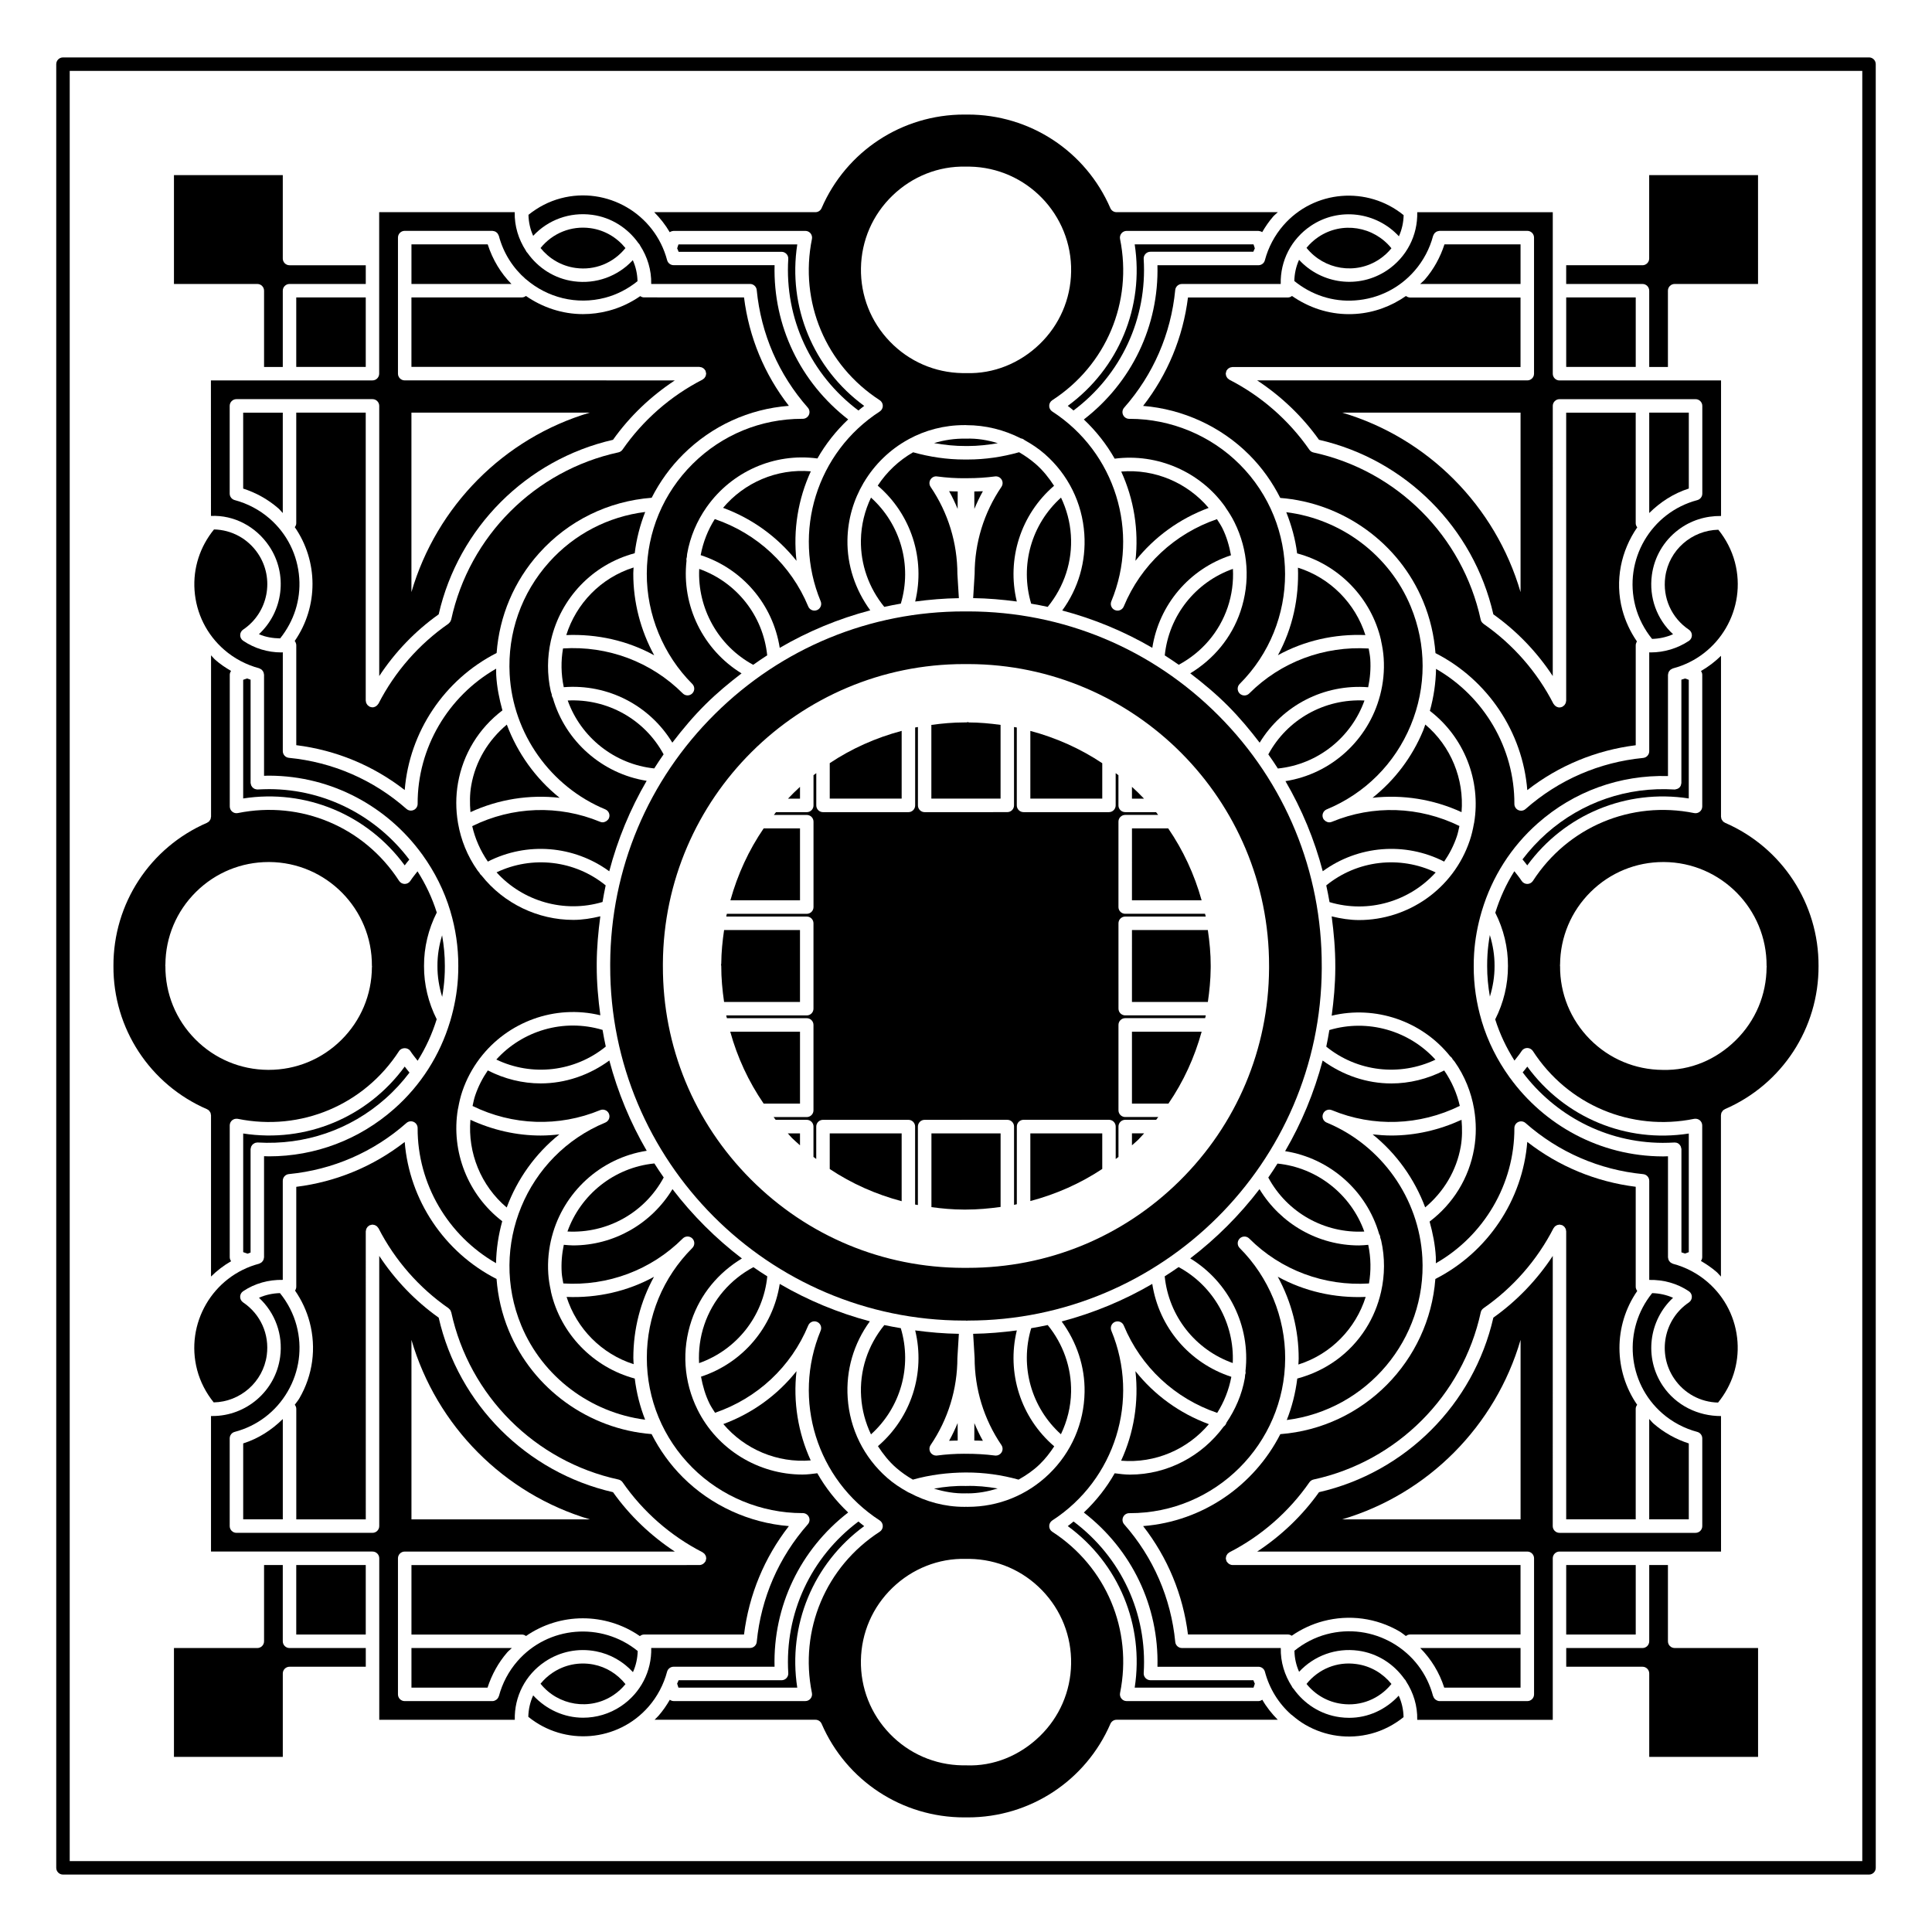 <?xml version="1.0" encoding="UTF-8"?>
<!-- Uploaded to: ICON Repo, www.iconrepo.com, Generator: ICON Repo Mixer Tools -->
<svg fill="#000000" width="800px" height="800px" version="1.1" viewBox="144 144 512 512" xmlns="http://www.w3.org/2000/svg">
 <g>
  <path d="m372.15 287.14c-0.109 6.469 2.121 12.688 6.191 17.688 1.457-0.324 2.91-0.605 4.387-0.863 3.031-10.152-0.082-21.051-7.906-28.094-1.633 3.43-2.606 7.234-2.672 11.27z"/>
  <path d="m487.97 294.44c0.301 7.977-1.379 16.016-5.309 23.195 7.023-3.859 14.992-5.668 23.184-5.34-2.676-8.414-9.312-15.16-17.875-17.855z"/>
  <path d="m469.36 304.91c1.117-3.32 1.551-6.75 1.375-10.152-9.926 3.512-16.977 12.383-18.062 22.93 1.254 0.801 2.488 1.629 3.707 2.484 6.125-3.297 10.738-8.645 12.98-15.262z"/>
  <path d="m516.6 222.44c-3.891 2.707-8.398 4.41-13.25 4.746-0.637 0.047-1.27 0.066-1.898 0.066-5.438 0-10.617-1.734-15.059-4.816-0.309 0.23-0.66 0.395-1.047 0.395h-26.52c-1.32 10.543-5.391 20.383-11.887 28.738 10.531 0.848 20.617 5.457 28.121 12.965 3.43 3.43 6.141 7.305 8.223 11.422 16.66 1.301 31.465 11.93 37.871 27.414 1.84 4.438 2.902 9.059 3.266 13.715 13.844 7.059 23.102 20.918 24.328 36.305 8.348-6.5 18.191-10.574 28.738-11.891v-26.516c0-0.039 0.02-0.074 0.023-0.117 0-0.039-0.016-0.082-0.012-0.125 0.012-0.09 0.059-0.16 0.086-0.246 0.031-0.102 0.055-0.203 0.102-0.297 0.035-0.074 0.074-0.145 0.121-0.215-1.754-2.535-3.074-5.375-3.871-8.352-2.062-7.82-0.316-15.699 3.953-21.879-0.242-0.312-0.406-0.672-0.406-1.074v-29.312h-18.426v76.32c0 0.09-0.039 0.172-0.051 0.262-0.02 0.121-0.031 0.242-0.07 0.352s-0.105 0.207-0.172 0.309c-0.059 0.098-0.105 0.188-0.18 0.273-0.09 0.098-0.195 0.172-0.309 0.246-0.066 0.047-0.117 0.109-0.188 0.152-0.016 0.012-0.035 0.004-0.051 0.016-0.23 0.109-0.484 0.188-0.762 0.188-0.301 0-0.574-0.098-0.828-0.227-0.07-0.035-0.125-0.082-0.191-0.133-0.195-0.141-0.359-0.312-0.484-0.52-0.023-0.039-0.066-0.055-0.09-0.098-4.324-8.449-10.734-15.773-18.547-21.191-0.016-0.012-0.016-0.035-0.031-0.047-0.336-0.246-0.598-0.598-0.695-1.039-4.797-22.129-22.188-39.52-44.316-44.316-0.441-0.098-0.832-0.352-1.09-0.727-5.41-7.805-12.734-14.219-21.191-18.551-0.074-0.039-0.121-0.105-0.188-0.152-0.109-0.074-0.215-0.145-0.309-0.242-0.074-0.086-0.125-0.176-0.188-0.273-0.059-0.102-0.125-0.195-0.172-0.309-0.039-0.117-0.055-0.23-0.07-0.359-0.016-0.09-0.051-0.168-0.051-0.262 0-0.023 0.016-0.039 0.016-0.066 0.004-0.117 0.039-0.223 0.07-0.336 0.031-0.121 0.047-0.242 0.098-0.348 0.012-0.02 0.004-0.039 0.016-0.059 0.039-0.074 0.105-0.125 0.156-0.195 0.074-0.105 0.141-0.211 0.238-0.297 0.082-0.074 0.176-0.125 0.266-0.18 0.102-0.066 0.203-0.133 0.316-0.172 0.105-0.039 0.211-0.047 0.324-0.066 0.098-0.016 0.188-0.055 0.289-0.055l76.336-0.004v-18.418h-29.312c-0.395-0.016-0.742-0.176-1.047-0.402z"/>
  <path d="m484.66 351.01c4.363 7.492 7.68 15.496 9.883 23.879 9.387-6.836 21.785-7.856 32.172-2.559 1.391-2.023 2.551-4.258 3.371-6.699 0.301-0.902 0.473-1.824 0.68-2.734-10.621-5.203-22.852-5.644-33.816-1.102-0.227 0.098-0.457 0.137-0.684 0.137-0.316 0-0.609-0.105-0.883-0.262-0.059-0.035-0.105-0.066-0.16-0.109-0.25-0.188-0.473-0.418-0.605-0.73-0.379-0.91 0.055-1.953 0.961-2.332 10.16-4.207 18.07-12.121 22.277-22.273 4.207-10.156 4.207-21.348 0-31.5-5.664-13.664-18.426-23.164-32.98-24.988 1.395 3.543 2.418 7.184 2.875 10.914 11.094 2.957 19.66 11.891 22.215 22.922 0.031 0.086 0.023 0.18 0.039 0.273 0.332 1.492 0.586 3.008 0.684 4.559 0.227 3.387-0.121 6.676-0.934 9.793v0.02c-0.012 0.055-0.039 0.102-0.051 0.156-3.062 11.609-12.762 20.707-25.043 22.637z"/>
  <path d="m577.48 546.64v-29.312c0-0.387 0.16-0.734 0.387-1.043-6.207-8.977-6.316-21 0.02-30.168-0.082-0.098-0.152-0.195-0.207-0.309-0.047-0.098-0.07-0.191-0.102-0.297-0.023-0.086-0.07-0.156-0.086-0.246-0.004-0.047 0.012-0.082 0.012-0.125-0.004-0.039-0.023-0.074-0.023-0.117v-26.516c-10.543-1.32-20.383-5.391-28.738-11.891-1.23 15.402-10.496 29.27-24.359 36.324-1.656 21.688-18.941 39.406-41.086 41.125-6.902 13.543-20.484 23.125-36.359 24.363 6.5 8.352 10.574 18.188 11.887 28.73h26.52c0.359 0 0.68 0.141 0.973 0.332 2.539-1.758 5.391-3.09 8.375-3.875 6.883-1.809 14.043-0.848 20.191 2.731 0.609 0.352 1.117 0.82 1.691 1.219 0.309-0.242 0.672-0.406 1.066-0.406h29.312v-18.418l-76.32 0.008c-0.301 0-0.574-0.098-0.82-0.227-0.07-0.035-0.125-0.086-0.191-0.133-0.195-0.141-0.363-0.312-0.488-0.523-0.02-0.035-0.066-0.051-0.086-0.09-0.012-0.02-0.012-0.039-0.016-0.059-0.051-0.109-0.07-0.23-0.102-0.352-0.023-0.109-0.066-0.223-0.066-0.332 0-0.023-0.016-0.039-0.016-0.066 0-0.09 0.039-0.172 0.051-0.258 0.02-0.125 0.031-0.246 0.074-0.363 0.039-0.105 0.102-0.195 0.16-0.293 0.059-0.102 0.117-0.195 0.191-0.289 0.086-0.098 0.191-0.16 0.297-0.238 0.07-0.051 0.121-0.117 0.195-0.156 8.449-4.324 15.773-10.742 21.191-18.551 0.258-0.367 0.645-0.629 1.09-0.73 22.129-4.793 39.52-22.188 44.316-44.316 0.098-0.453 0.363-0.816 0.711-1.062 0.012-0.004 0.004-0.02 0.016-0.023 7.805-5.41 14.211-12.734 18.547-21.184 0.039-0.074 0.105-0.121 0.152-0.191 0.074-0.109 0.145-0.215 0.246-0.309 0.082-0.07 0.172-0.121 0.262-0.176 0.105-0.066 0.203-0.133 0.324-0.176 0.105-0.039 0.215-0.047 0.328-0.066 0.098-0.016 0.18-0.055 0.281-0.055 0.023 0 0.047 0.016 0.07 0.016 0.105 0.004 0.207 0.039 0.309 0.059 0.133 0.031 0.258 0.051 0.371 0.105 0.02 0.012 0.039 0.004 0.059 0.016 0.074 0.039 0.125 0.105 0.195 0.156 0.105 0.074 0.211 0.141 0.297 0.238 0.082 0.086 0.133 0.188 0.191 0.281 0.059 0.098 0.121 0.188 0.16 0.297 0.047 0.117 0.055 0.238 0.07 0.359 0.016 0.086 0.051 0.168 0.051 0.258v76.316h18.426z"/>
  <path d="m546.96 208.76h-20.164c-1.098 3.41-2.856 6.621-5.215 9.336-0.371 0.43-0.828 0.754-1.223 1.16h26.602z"/>
  <path d="m520.94 477.3c-0.855-15.723-10.809-29.773-25.352-35.801-0.91-0.371-1.344-1.422-0.961-2.332s1.406-1.344 2.332-0.961c10.992 4.551 23.262 4.098 33.902-1.137-0.754-3.32-2.152-6.488-4.133-9.383-4.434 2.262-9.227 3.438-14.012 3.438-6.457 0-12.809-2.137-18.199-6.074-2.258 8.52-5.602 16.582-9.945 24.016 11.809 1.855 21.602 10.461 24.918 21.98 0.141 0.215 0.25 0.465 0.293 0.742 0.004 0.055-0.016 0.105-0.012 0.156 0.074 0.293 0.203 0.559 0.266 0.855 1.012 4.523 0.961 9.109-0.031 13.504-0.012 0.047-0.016 0.09-0.031 0.137-0.781 3.387-2.106 6.66-4.027 9.684-4.195 6.609-10.641 11.199-18.156 13.203-0.473 3.836-1.406 7.523-2.785 10.992 21.203-2.691 37.098-21.363 35.934-43.02z"/>
  <path d="m521.72 336.01c-0.195 0.523-0.352 1.059-0.562 1.578-2.941 7.106-7.566 13.176-13.422 17.836 8.004-0.902 16.133 0.379 23.59 3.805 0.723-8.746-2.793-17.465-9.605-23.219z"/>
  <path d="m546.96 591.24v-10.496h-26.59c2.902 2.938 5.078 6.488 6.367 10.496z"/>
  <path d="m329.3 294.77c-0.504 10.414 5.027 20.402 14.309 25.414 1.223-0.863 2.449-1.719 3.707-2.519-1.09-10.527-8.117-19.375-18.016-22.895z"/>
  <path d="m305.71 399.34v0.66c-0.102 51.723 41.898 93.875 93.617 93.965h0.668c0.207 0.082 0.328 0 0.5 0 51.5 0 93.516-41.75 93.785-93.312l-0.004-0.652c0.051-25.055-9.664-48.621-27.348-66.371-17.68-17.75-41.215-27.547-66.266-27.598h-0.648-0.004-0.016c-0.09 0.004-0.336 0-0.508 0-24.867 0-48.273 9.621-65.965 27.129-17.805 17.617-27.68 41.125-27.812 66.18zm93.785-79.352c0.16 0 0.277 0.004 0.5 0h0.02 0.648c44.012 0.098 79.746 35.988 79.652 80v0.664c-0.125 21.32-8.551 41.316-23.719 56.305-15.047 14.867-34.953 23.035-56.09 23.035h-0.504c-0.012 0-0.02 0.004-0.031 0.012-0.012 0-0.012-0.004-0.02-0.012l-0.629 0.004c-21.32-0.047-41.352-8.395-56.395-23.508-15.043-15.109-23.301-35.172-23.254-56.496v-0.012-0.016-0.641c0.262-43.844 36.023-79.336 79.82-79.336z"/>
  <path d="m335.89 409.53h20.117v-19.062h-20.113c-0.43 2.906-0.73 5.856-0.75 8.871 0 0.117-0.039 0.23-0.059 0.352 0.02 0.105 0.059 0.203 0.059 0.312-0.012 3.223 0.293 6.394 0.746 9.527z"/>
  <path d="m402.2 274.24 0.016 4.621c0.672-1.598 1.402-3.168 2.262-4.684-0.762 0.047-1.512 0.043-2.277 0.062z"/>
  <path d="m397.8 274.24c-0.762-0.02-1.523-0.016-2.277-0.07 0.863 1.523 1.594 3.094 2.262 4.695z"/>
  <path d="m399.99 262.2h0.012c0.07-0.023 0.324 0 0.492 0 2.676 0 5.32-0.301 7.941-0.75-2.684-0.82-5.481-1.309-8.402-1.203-0.012 0-0.02-0.004-0.031-0.004s-0.02 0.004-0.031 0.004c-2.926-0.059-5.758 0.367-8.43 1.184 2.762 0.48 5.559 0.789 8.445 0.77 0-0.008 0.004 0 0.004 0z"/>
  <path d="m417.27 303.98c1.473 0.25 2.934 0.523 4.383 0.848 4.387-5.387 6.606-12.086 6.137-19.051-0.23-3.496-1.148-6.832-2.609-9.906-7.828 7.043-10.953 17.945-7.91 28.109z"/>
  <path d="m294.45 329.64c3.516 9.809 12.445 16.914 22.93 18 0.805-1.258 1.617-2.508 2.484-3.734-5.035-9.309-14.93-14.789-25.414-14.266z"/>
  <path d="m427.85 512.85c0.109-6.473-2.121-12.695-6.195-17.699-1.441 0.324-2.902 0.578-4.375 0.836-3.055 10.156 0.055 21.059 7.875 28.109 1.66-3.477 2.633-7.277 2.695-11.246z"/>
  <path d="m402.2 525.76c0.754 0.02 1.516 0.016 2.277 0.066-0.855-1.516-1.586-3.09-2.262-4.684z"/>
  <path d="m507.76 444.62c6.297 5.062 11.094 11.789 13.93 19.348 4.922-4.133 8.297-9.719 9.426-16.121 0.418-2.379 0.402-4.746 0.207-7.094-5.91 2.719-12.234 4.172-18.602 4.172-1.652-0.004-3.312-0.125-4.961-0.305z"/>
  <path d="m382.72 495.98c-1.465-0.258-2.926-0.504-4.367-0.82-4.387 5.387-6.609 12.086-6.141 19.059 0.23 3.496 1.148 6.832 2.609 9.906 7.832-7.059 10.957-17.973 7.898-28.145z"/>
  <path d="m397.8 525.76-0.016-4.629c-0.672 1.598-1.406 3.176-2.262 4.695 0.758-0.043 1.512-0.043 2.277-0.066z"/>
  <path d="m275.59 375.18c7.008 7.723 17.984 10.879 28.086 7.856 0.258-1.477 0.508-2.949 0.832-4.402-8.199-6.672-19.426-7.957-28.918-3.453z"/>
  <path d="m319.89 456.04c-0.855-1.215-1.672-2.453-2.473-3.715-10.785 1.082-19.578 8.352-23.035 18.035 10.531 0.559 20.477-4.961 25.508-14.32z"/>
  <path d="m359.58 388.68v22.633c0 0.984-0.801 1.785-1.785 1.785h-21.34c0.051 0.246 0.133 0.488 0.18 0.734h21.16c0.988 0 1.785 0.801 1.785 1.785v22.633c0 0.984-0.801 1.785-1.785 1.785l-8.785-0.008c0.191 0.242 0.352 0.5 0.543 0.734h8.238c0.988 0 1.785 0.801 1.785 1.785v8.047c0.242 0.191 0.492 0.363 0.734 0.551v-8.594c0-0.984 0.801-1.785 1.785-1.785h22.633c0.988 0 1.785 0.801 1.785 1.785v20.668c0.246 0.051 0.492 0.082 0.734 0.125v-20.793c0-0.984 0.801-1.785 1.785-1.785l10.965-0.004h10.953c0.984 0 1.785 0.801 1.785 1.785v20.762c0.246-0.051 0.488-0.125 0.734-0.18v-20.586c0-0.984 0.801-1.785 1.785-1.785h22.633c0.984 0 1.785 0.801 1.785 1.785v8.605c0.242-0.188 0.5-0.348 0.734-0.539v-8.066c0-0.984 0.801-1.785 1.785-1.785h8.203c0.195-0.242 0.363-0.492 0.555-0.734h-8.758c-0.984 0-1.785-0.801-1.785-1.785v-22.633c0-0.984 0.801-1.785 1.785-1.785h21.18c0.055-0.246 0.121-0.488 0.172-0.734h-21.348c-0.984 0-1.785-0.801-1.785-1.785l-0.004-11.305v-11.316c0-0.988 0.801-1.785 1.785-1.785h21.34c-0.051-0.25-0.137-0.488-0.188-0.734h-21.156c-0.984 0-1.785-0.801-1.785-1.785v-22.633c0-0.988 0.801-1.785 1.785-1.785h8.73c-0.191-0.242-0.359-0.5-0.551-0.734h-8.184c-0.984 0-1.785-0.801-1.785-1.785v-7.996c-0.242-0.191-0.492-0.367-0.734-0.555v8.551c0 0.988-0.801 1.785-1.785 1.785h-22.633c-0.984 0-1.785-0.801-1.785-1.785v-20.652c-0.242-0.051-0.492-0.066-0.734-0.117v20.766c0 0.988-0.801 1.785-1.785 1.785l-10.945 0.008h-10.953c-0.988 0-1.785-0.801-1.785-1.785v-20.777c-0.242 0.047-0.492 0.07-0.734 0.121v20.656c0 0.988-0.801 1.785-1.785 1.785h-22.633c-0.988 0-1.785-0.801-1.785-1.785v-8.559c-0.242 0.188-0.5 0.359-0.734 0.551v8.012c0 0.988-0.801 1.785-1.785 1.785h-8.156c-0.195 0.238-0.367 0.5-0.559 0.734h8.715c0.988 0 1.785 0.801 1.785 1.785v22.633c0 0.988-0.801 1.785-1.785 1.785l-21.184-0.008c-0.051 0.246-0.102 0.492-0.152 0.734h21.328c0.984-0.004 1.785 0.797 1.785 1.785z"/>
  <path d="m330.64 495.09c-1.125 3.32-1.551 6.758-1.379 10.156 9.949-3.523 17.02-12.426 18.078-23-1.246-0.789-2.481-1.586-3.684-2.434-6.144 3.293-10.773 8.648-13.016 15.277z"/>
  <path d="m482.55 452.36c-0.797 1.25-1.586 2.492-2.438 3.703 5.023 9.336 14.953 14.844 25.438 14.309-3.523-9.832-12.484-16.953-23-18.012z"/>
  <path d="m400 537.8h-0.012-0.004c-2.82-0.082-5.664 0.195-8.469 0.699 2.719 0.84 5.551 1.336 8.453 1.254 0.004 0 0.012 0.004 0.016 0h0.016c0.145-0.035 0.332 0.004 0.504 0.004 2.727 0 5.352-0.516 7.891-1.285-2.766-0.492-5.57-0.766-8.375-0.676-0.012 0.004-0.016 0.004-0.02 0.004z"/>
  <path d="m524.41 424.82c-7.012-7.727-18-10.883-28.117-7.844-0.258 1.473-0.492 2.949-0.816 4.394 8.211 6.664 19.445 7.957 28.934 3.449z"/>
  <path d="m505.92 487.7c-8.219 0.344-16.242-1.477-23.301-5.359 3.617 6.609 5.566 14.102 5.543 21.695 0 0.535-0.059 1.047-0.082 1.578 8.727-2.758 15.227-9.609 17.84-17.914z"/>
  <path d="m524.47 375.21c-9.496-4.539-20.766-3.258-29 3.43 0.324 1.465 0.613 2.941 0.871 4.43 10.367 3.098 21.242-0.254 28.129-7.859z"/>
  <path d="m419.51 532.07c1.496-1.449 2.754-3.066 3.871-4.777-8.863-7.582-12.656-19.434-9.914-30.719-3.797 0.508-7.648 0.84-11.574 0.898l0.383 6.266c0 0.016-0.012 0.031-0.004 0.051 0 0.02 0.012 0.039 0.012 0.059 0 8.277 2.453 16.27 7.098 23.105 0.395 0.578 0.414 1.34 0.047 1.941-0.328 0.527-0.906 0.852-1.523 0.852-0.074 0-0.152-0.004-0.23-0.016-2.551-0.328-5.129-0.465-7.656-0.465h-0.012-0.004c-0.09 0.02-0.344-0.004-0.52-0.004-2.367 0-4.769 0.156-7.152 0.469-0.074 0.012-0.152 0.016-0.227 0.016-0.613 0-1.195-0.316-1.523-0.852-0.367-0.594-0.352-1.359 0.039-1.941 4.644-6.84 7.098-14.832 7.098-23.105 0-0.02 0.012-0.039 0.012-0.059 0-0.016-0.012-0.031-0.004-0.051l0.383-6.262c-3.926-0.055-7.773-0.395-11.574-0.902 2.734 11.266-1.039 23.09-9.871 30.672 1.359 2.086 2.906 4.062 4.832 5.742 1.375 1.199 2.867 2.231 4.422 3.129 4.559-1.281 9.219-1.863 14.055-1.895h0.004 0.016 0.023c0.004 0 0.012 0.004 0.016 0.004 4.781-0.016 9.387 0.641 13.895 1.891 1.992-1.125 3.898-2.414 5.586-4.047z"/>
  <path d="m480.12 343.92c0.871 1.234 1.723 2.473 2.527 3.742 10.746-1.113 19.504-8.363 22.953-18.02-10.492-0.539-20.449 4.941-25.48 14.277z"/>
  <path d="m470.69 505.22c0.504-10.422-5.047-20.43-14.348-25.434-1.211 0.852-2.434 1.664-3.684 2.453 1.066 10.562 8.109 19.457 18.031 22.98z"/>
  <path d="m356.01 363.53h-9.629c-3.934 5.742-6.902 12.184-8.816 19.059h18.445z"/>
  <path d="m294.07 312.3c8.207-0.324 16.242 1.473 23.301 5.359-3.617-6.609-5.566-14.102-5.543-21.699 0-0.527 0.059-1.047 0.082-1.57-8.723 2.75-15.223 9.602-17.84 17.91z"/>
  <path d="m292.31 355.43c-6.332-5.074-11.16-11.809-14-19.402-4.922 4.133-8.305 9.719-9.426 16.121-0.418 2.371-0.406 4.734-0.207 7.074 7.473-3.43 15.609-4.703 23.633-3.793z"/>
  <path d="m289.53 292.98c-7.344 8.188-11.059 18.738-10.465 29.711 0.848 15.723 10.801 29.773 25.348 35.801 0.91 0.379 1.344 1.422 0.961 2.332-0.125 0.301-0.344 0.527-0.59 0.711-0.066 0.051-0.125 0.09-0.203 0.133-0.262 0.145-0.543 0.25-0.852 0.258h-0.004c-0.227 0-0.457-0.047-0.684-0.137-11-4.551-23.266-4.098-33.895 1.145 0.754 3.324 2.156 6.5 4.141 9.395 10.402-5.297 22.797-4.273 32.172 2.57 2.215-8.414 5.531-16.453 9.914-23.973-11.777-1.875-21.555-10.465-24.863-21.965-0.141-0.223-0.25-0.469-0.289-0.746-0.004-0.051 0.012-0.102 0.012-0.152-0.074-0.297-0.203-0.57-0.273-0.867-1.012-4.543-0.934-9.074 0.012-13.34 0.02-0.125 0.039-0.246 0.086-0.363 2.527-10.828 10.809-19.859 22.148-22.879 0.465-3.777 1.402-7.445 2.781-10.938-9.816 1.227-18.781 5.863-25.457 13.305z"/>
  <path d="m356.01 417.41h-18.488c1.875 6.793 4.848 13.215 8.855 19.059h9.633z"/>
  <path d="m363.89 453.8c5.848 3.898 12.289 6.734 19.059 8.531v-17.977h-19.059z"/>
  <path d="m443.98 447.52c0.551-0.508 1.137-0.961 1.672-1.492 0.543-0.539 1.023-1.125 1.547-1.676h-3.219z"/>
  <path d="m390.84 444.36v19.543c2.801 0.379 5.629 0.641 8.5 0.645h0.664 0.004 0.012c3.094 0 6.137-0.281 9.148-0.695v-19.492z"/>
  <path d="m417.05 462.29c6.769-1.793 13.203-4.621 19.059-8.508v-9.422h-19.059z"/>
  <path d="m253.04 208.76v10.496h26.5c-2.828-2.871-4.988-6.434-6.293-10.496z"/>
  <path d="m353.87 445.57c0.684 0.691 1.426 1.293 2.137 1.949v-3.164h-3.234c0.375 0.398 0.707 0.828 1.098 1.215z"/>
  <path d="m218.94 578.96v-20.207h-4.961v20.207c0 0.984-0.801 1.785-1.785 1.785l-22.094-0.004v28.848h28.844v-22.102c0-0.984 0.801-1.785 1.785-1.785h20.207v-4.957h-20.207c-0.984 0.004-1.789-0.797-1.789-1.785z"/>
  <path d="m222.51 253.35v29.312c0 0.387-0.16 0.742-0.387 1.043 6.207 8.973 6.316 20.992-0.02 30.164 0.074 0.098 0.145 0.188 0.203 0.297 0.055 0.105 0.082 0.223 0.117 0.336 0.02 0.074 0.066 0.141 0.074 0.223 0.004 0.039-0.012 0.074-0.004 0.117 0.004 0.039 0.023 0.082 0.023 0.121v26.516c10.543 1.316 20.383 5.391 28.738 11.891 1.23-15.402 10.496-29.27 24.355-36.32 0.73-9.789 4.602-19.023 11.266-26.449 7.742-8.629 18.309-13.793 29.824-14.688 2.141-4.207 4.926-8.105 8.375-11.527 7.602-7.543 17.426-12.027 27.988-12.836-6.492-8.348-10.57-18.188-11.887-28.73l-26.527-0.008c-0.359 0-0.684-0.141-0.977-0.336-2.543 1.762-5.391 3.094-8.379 3.879-2.266 0.598-4.551 0.887-6.793 0.887-5.492 0-10.73-1.773-15.121-4.812-0.301 0.223-0.648 0.383-1.031 0.383h-29.312v18.418h76.32c0.098 0 0.176 0.039 0.266 0.055 0.117 0.02 0.238 0.031 0.348 0.07 0.109 0.039 0.207 0.105 0.309 0.168 0.098 0.059 0.191 0.109 0.273 0.188 0.098 0.086 0.168 0.191 0.238 0.297 0.051 0.07 0.117 0.117 0.156 0.195 0.012 0.02 0.012 0.039 0.016 0.059 0.051 0.105 0.07 0.227 0.098 0.348 0.023 0.117 0.066 0.227 0.07 0.348 0 0.02 0.016 0.039 0.016 0.059 0 0.086-0.035 0.16-0.051 0.246-0.02 0.125-0.031 0.25-0.074 0.367-0.039 0.109-0.105 0.203-0.168 0.297-0.059 0.098-0.109 0.195-0.191 0.281-0.086 0.098-0.191 0.16-0.297 0.238-0.07 0.051-0.117 0.117-0.195 0.156-8.453 4.328-15.781 10.742-21.191 18.547-0.258 0.371-0.645 0.629-1.09 0.73-22.129 4.797-39.52 22.191-44.316 44.316-0.004 0.02-0.023 0.031-0.031 0.051-0.086 0.336-0.273 0.637-0.543 0.883-0.039 0.035-0.059 0.074-0.102 0.105-0.02 0.016-0.031 0.039-0.051 0.055-7.805 5.41-14.219 12.734-18.547 21.191-0.02 0.039-0.059 0.055-0.086 0.09-0.125 0.211-0.293 0.387-0.492 0.527-0.059 0.047-0.117 0.086-0.18 0.121-0.25 0.137-0.523 0.23-0.828 0.23-0.004 0-0.012-0.004-0.012-0.004-0.266 0-0.52-0.07-0.746-0.18-0.02-0.012-0.035-0.004-0.055-0.016-0.074-0.039-0.125-0.105-0.195-0.156-0.105-0.074-0.211-0.145-0.301-0.238-0.074-0.086-0.133-0.18-0.188-0.277-0.059-0.102-0.125-0.191-0.168-0.301-0.047-0.121-0.055-0.242-0.074-0.367-0.012-0.086-0.051-0.16-0.051-0.246v-76.312z"/>
  <path d="m222.51 558.75h18.418v18.418h-18.418z"/>
  <path d="m283.4 577.56c8.977-6.211 21.004-6.312 30.172 0.023 0.312-0.246 0.68-0.414 1.082-0.414h26.516c1.316-10.543 5.391-20.383 11.891-28.738-10.535-0.848-20.621-5.461-28.121-12.957-3.394-3.394-6.144-7.262-8.262-11.426-16.645-1.309-31.426-11.934-37.836-27.406-1.859-4.488-2.902-9.105-3.25-13.703-13.855-7.055-23.113-20.918-24.34-36.309-8.352 6.5-18.191 10.574-28.738 11.891v26.516c0 0.047-0.02 0.082-0.023 0.121-0.004 0.039 0.016 0.074 0.012 0.117-0.012 0.074-0.055 0.133-0.07 0.203-0.035 0.133-0.07 0.258-0.137 0.371-0.031 0.059-0.066 0.117-0.105 0.172 1.758 2.539 3.082 5.387 3.871 8.363 1.812 6.871 0.848 14.047-2.731 20.191-0.352 0.609-0.812 1.125-1.211 1.699 0.23 0.309 0.398 0.664 0.398 1.059v29.312h18.418l-0.004-76.324c0-0.086 0.035-0.16 0.051-0.246 0.02-0.125 0.031-0.25 0.074-0.371 0.039-0.105 0.102-0.191 0.16-0.289 0.059-0.102 0.117-0.203 0.195-0.293 0.086-0.09 0.188-0.156 0.289-0.23 0.07-0.051 0.121-0.121 0.203-0.16 0.02-0.012 0.039-0.012 0.059-0.016 0.109-0.051 0.23-0.07 0.352-0.102 0.109-0.023 0.223-0.066 0.336-0.066 0.023 0 0.047-0.016 0.066-0.016 0.09 0 0.172 0.039 0.262 0.051 0.121 0.02 0.242 0.031 0.352 0.07s0.207 0.105 0.309 0.172c0.098 0.059 0.188 0.105 0.273 0.18 0.098 0.09 0.172 0.195 0.246 0.309 0.047 0.066 0.109 0.117 0.152 0.188 4.332 8.453 10.746 15.781 18.547 21.184 0.086 0.055 0.133 0.141 0.203 0.211 0.09 0.086 0.188 0.16 0.258 0.266 0.082 0.117 0.121 0.25 0.168 0.383 0.031 0.082 0.082 0.141 0.102 0.227 4.797 22.129 22.191 39.523 44.316 44.316 0.438 0.102 0.832 0.359 1.09 0.73 5.41 7.809 12.742 14.223 21.191 18.551 0.082 0.039 0.133 0.109 0.203 0.16 0.102 0.074 0.207 0.141 0.293 0.23 0.082 0.086 0.133 0.18 0.191 0.281 0.059 0.098 0.125 0.188 0.168 0.297 0.047 0.117 0.055 0.238 0.074 0.363 0.016 0.086 0.051 0.168 0.051 0.258 0 0.023-0.012 0.039-0.016 0.066-0.004 0.117-0.039 0.223-0.066 0.336-0.031 0.121-0.047 0.242-0.102 0.352-0.012 0.02-0.004 0.039-0.016 0.059-0.02 0.039-0.059 0.051-0.082 0.09-0.125 0.211-0.293 0.387-0.5 0.535-0.059 0.047-0.117 0.086-0.18 0.125-0.25 0.137-0.523 0.23-0.828 0.23l-76.336 0.012v18.418h29.312c0.387-0.012 0.738 0.152 1.047 0.379z"/>
  <path d="m288.4 584.37c4.004-2.691 8.82-3.672 13.562-2.75 3.824 0.746 7.188 2.699 9.777 5.516 0.785-1.742 1.211-3.641 1.258-5.602-9.586-7.785-23.723-6.676-31.891 2.715-2.301 2.644-3.988 5.84-4.887 9.234-0.012 0.031-0.039 0.039-0.047 0.07-0.105 0.328-0.293 0.609-0.555 0.828-0.051 0.039-0.098 0.066-0.152 0.102-0.281 0.191-0.605 0.328-0.973 0.328h-23.242c-0.988 0-1.785-0.801-1.785-1.785v-36.059c0-0.984 0.801-1.785 1.785-1.785h71.586c-6.363-4.188-11.961-9.516-16.379-15.738-22.949-5.25-40.961-23.301-46.199-46.254-6.219-4.418-11.562-9.992-15.754-16.359v71.602c0 0.984-0.801 1.785-1.785 1.785h-36.059c-0.988 0-1.785-0.801-1.785-1.785v-23.242c0-0.812 0.543-1.523 1.328-1.727 5.949-1.57 10.934-5.359 14.031-10.688 3.098-5.32 3.941-11.527 2.363-17.477-0.828-3.141-2.359-6.086-4.402-8.609-1.926 0.047-3.82 0.457-5.566 1.234 4.297 3.965 6.414 9.758 5.613 15.688-1.23 9.059-9.008 15.648-17.906 15.648-0.141 0-0.281 0-0.418-0.004v35.922h42.805c0.988 0 1.785 0.801 1.785 1.785v42.805h35.918c-0.156-6.133 2.785-11.906 7.973-15.398zm-35.359-85.281c6.656 22.797 24.516 40.824 47.273 47.555h-47.273z"/>
  <path d="m443.98 436.47h9.664c4-5.836 6.934-12.273 8.805-19.059h-18.469z"/>
  <path d="m436.11 346.26c-5.762-3.844-12.195-6.731-19.059-8.566v17.949h19.059z"/>
  <path d="m443.98 382.59h18.461c-1.914-6.883-4.914-13.312-8.855-19.059h-9.602z"/>
  <path d="m443.98 352.52v3.129h3.195c-1.023-1.09-2.094-2.121-3.195-3.129z"/>
  <path d="m443.98 400v9.531h20.117c0.422-2.922 0.719-5.871 0.746-8.871l0.008-0.66c0.012-3.246-0.301-6.41-0.762-9.527h-20.105z"/>
  <path d="m382.95 337.69c-6.863 1.828-13.297 4.707-19.059 8.551v9.402h19.059z"/>
  <path d="m356.01 352.52c-1.098 1.008-2.16 2.051-3.184 3.133h3.184z"/>
  <path d="m275.53 424.79c9.496 4.551 20.777 3.258 29.008-3.441-0.328-1.457-0.594-2.934-0.852-4.414-10.371-3.109-21.258 0.238-28.156 7.856z"/>
  <path d="m409.16 355.64v-19.539c-2.785-0.379-5.606-0.645-8.5-0.648l-0.031-0.125c-0.195 0.074-0.414 0.125-0.641 0.125h-0.012-0.484c-2.949 0-5.824 0.266-8.672 0.656v19.531z"/>
  <path d="m376.61 272.7c8.867 7.582 12.66 19.434 9.926 30.711 3.812-0.504 7.668-0.836 11.574-0.891l-0.383-6.266c0-0.016 0.004-0.031 0.004-0.051s-0.012-0.035-0.012-0.059c0-8.273-2.453-16.262-7.098-23.109-0.395-0.578-0.414-1.34-0.039-1.941 0.371-0.598 1.031-0.945 1.754-0.832 2.519 0.332 5.109 0.516 7.652 0.465h0.012 0.004c0.156-0.004 0.312 0 0.48 0 2.402 0 4.82-0.156 7.195-0.469 0.711-0.098 1.379 0.23 1.754 0.832 0.371 0.598 0.348 1.359-0.047 1.941-4.644 6.836-7.098 14.832-7.098 23.105 0 0.02-0.012 0.039-0.012 0.059 0 0.016 0.012 0.031 0.004 0.051l-0.383 6.262c3.906 0.055 7.754 0.387 11.566 0.898-2.727-11.262 1.047-23.078 9.875-30.668-1.359-2.086-2.906-4.055-4.832-5.738-1.387-1.211-2.875-2.246-4.434-3.152-4.43 1.246-8.977 1.926-13.578 1.926h-0.488-0.492c-4.578 0-9.117-0.68-13.527-1.914-3.781 2.168-6.996 5.199-9.379 8.84z"/>
  <path d="m464.3 278.6c-5.664-6.695-14.293-10.375-23.164-9.633 3.356 7.324 4.691 15.504 3.769 23.648 5.019-6.312 11.68-11.16 19.395-14.016z"/>
  <path d="m426.97 251.56c0.527 0.387 1.02 0.816 1.527 1.223 12.609-9.465 19.566-24.355 18.59-40.168-0.031-0.492 0.141-0.973 0.484-1.336 0.332-0.359 0.805-0.562 1.301-0.562h27.277c0.102-0.312 0.281-0.59 0.395-0.902-0.125-0.348-0.23-0.707-0.348-1.059h-31.492c2.555 16.559-4.238 32.918-17.734 42.805z"/>
  <path d="m477.49 214.29h-26.754c0.402 16.066-6.812 31.051-19.504 40.875 3.258 3.082 6.012 6.578 8.168 10.387 11.359-1.477 22.66 3.488 29.227 12.676 0.082 0.09 0.125 0.207 0.188 0.312 0.855 1.23 1.664 2.508 2.336 3.879 3.668 7.406 4.231 15.793 1.582 23.625-2.352 6.961-7.09 12.625-13.301 16.398 3.488 2.664 6.871 5.492 10.02 8.656 3.047 3.062 5.785 6.344 8.367 9.719 6.047-9.914 17.098-15.602 28.758-14.691 0.508-2.402 0.727-4.914 0.555-7.481-0.066-0.945-0.262-1.863-0.422-2.785-11.789-0.719-23.27 3.527-31.66 11.922-0.348 0.348-0.805 0.523-1.266 0.523-0.457 0-0.918-0.176-1.266-0.523-0.695-0.695-0.695-1.828 0-2.523 16.051-16.047 16.051-42.16 0-58.207-7.664-7.664-18.27-12.055-29.102-12.055h-0.168-0.004c-0.699 0-1.34-0.414-1.621-1.047-0.293-0.641-0.18-1.391 0.289-1.918 7.719-8.758 12.398-19.531 13.531-31.16 0.09-0.918 0.855-1.613 1.777-1.613h26.184c-0.152-6.137 2.793-11.91 7.977-15.406 7.496-5.047 17.391-3.668 23.34 2.769 0.785-1.742 1.215-3.641 1.258-5.602-9.586-7.789-23.719-6.688-31.887 2.715-2.301 2.644-3.988 5.84-4.887 9.234-0.191 0.777-0.902 1.32-1.715 1.32z"/>
  <path d="m321.75 205.38c0.07-0.035 0.152-0.055 0.227-0.082 0.141-0.047 0.281-0.082 0.438-0.09 0.035 0 0.066-0.02 0.102-0.02h34.91c0.535 0 1.043 0.242 1.379 0.656 0.336 0.414 0.473 0.957 0.367 1.48-3.387 16.703 3.668 33.473 17.965 42.734 0.508 0.328 0.816 0.891 0.816 1.496s-0.309 1.168-0.816 1.496c-16.676 10.797-23.254 31.945-15.652 50.297 0.098 0.227 0.141 0.465 0.137 0.695-0.004 0.695-0.418 1.355-1.102 1.637-0.223 0.098-0.453 0.137-0.684 0.137-0.699 0-1.367-0.418-1.648-1.102-4.555-10.992-13.547-19.336-24.762-23.156-1.797 2.84-3.094 6.062-3.742 9.562 11.105 3.602 19.156 13.094 20.953 24.566 7.527-4.387 15.566-7.723 23.992-9.941-3.953-5.422-6.16-11.91-6.047-18.672 0.09-5.516 1.652-10.66 4.273-15.109 0.016-0.02 0-0.047 0.016-0.059 0.012-0.012 0.023-0.012 0.035-0.02 2.848-4.797 6.926-8.766 11.824-11.441 0.047-0.023 0.086-0.055 0.133-0.082 4.367-2.363 9.359-3.703 14.652-3.703h0.523c0.016 0 0.023 0.004 0.035 0.012 5.133-0.004 10.051 1.25 14.488 3.512 0.367 0.039 0.684 0.215 0.957 0.449 1.879 1.043 3.688 2.231 5.34 3.68 6.219 5.438 9.949 12.973 10.5 21.215 0.492 7.316-1.582 14.402-5.856 20.258 8.379 2.215 16.383 5.531 23.871 9.895 1.789-11.438 9.801-20.902 20.852-24.527-0.457-2.449-1.133-4.863-2.266-7.152-0.422-0.852-0.953-1.621-1.457-2.418-11.18 3.828-20.148 12.16-24.688 23.121 0 0.004 0 0.004-0.004 0.012-0.289 0.684-0.945 1.102-1.648 1.102-0.227 0-0.457-0.047-0.684-0.137-0.68-0.281-1.098-0.941-1.102-1.637 0-0.23 0.039-0.469 0.137-0.695 7.598-18.348 1.012-39.504-15.652-50.297-0.508-0.328-0.816-0.891-0.816-1.496s0.312-1.168 0.816-1.496c14.305-9.262 21.355-26.031 17.961-42.734-0.105-0.523 0.031-1.066 0.367-1.48 0.336-0.418 0.848-0.656 1.379-0.656h34.914c0.047 0 0.086 0.02 0.125 0.023 0.133 0.012 0.25 0.039 0.379 0.074 0.098 0.031 0.191 0.055 0.281 0.102 0.082 0.039 0.152 0.082 0.223 0.133 0.848-1.461 1.805-2.863 2.91-4.133 0.379-0.434 0.832-0.754 1.234-1.16h-42.742c-0.715 0-1.355-0.422-1.637-1.074-6.551-15.109-21.332-24.797-37.762-24.797h-0.5-0.5c-16.43 0-31.215 9.688-37.762 24.793-0.281 0.656-0.926 1.078-1.637 1.078h-42.719c1.582 1.602 2.977 3.356 4.106 5.305 0.09-0.055 0.176-0.105 0.266-0.152zm78.254-17.223h0.023 0.934c15.086 0.258 27.156 12.734 26.898 27.824-0.121 7.309-3.082 14.133-8.34 19.211-5.254 5.078-12.227 7.926-19.48 7.684-0.004 0-0.012 0.004-0.016 0.004-0.016 0-0.023-0.004-0.039-0.004h-0.926c-7.309-0.121-14.133-3.082-19.211-8.34-5.078-5.254-7.809-12.176-7.684-19.48 0.121-7.309 3.082-14.133 8.34-19.211 5.254-5.082 12.211-7.871 19.48-7.688 0.004 0 0.012-0.004 0.016-0.004-0.008 0-0.004 0.004 0.004 0.004z"/>
  <path d="m371.49 252.79c0.508-0.406 0.996-0.836 1.531-1.223-13.496-9.879-20.289-26.238-17.734-42.797h-31.488c-0.109 0.348-0.215 0.695-0.344 1.039 0.117 0.316 0.289 0.598 0.387 0.922h27.277c0.492 0 0.961 0.207 1.301 0.562 0.336 0.359 0.516 0.84 0.48 1.336-0.977 15.805 5.981 30.695 18.59 40.16z"/>
  <path d="m335.62 278.58c7.738 2.852 14.418 7.715 19.461 14.047-0.926-8.176 0.418-16.379 3.797-23.723-9.074-0.781-17.668 3.039-23.258 9.676z"/>
  <path d="m509.6 212.67c1.211-0.816 2.258-1.789 3.144-2.875-4.672-5.801-13.07-7.227-19.363-2.984-1.211 0.816-2.258 1.789-3.144 2.871 4.672 5.809 13.07 7.238 19.363 2.988z"/>
  <path d="m591.55 253.35h-10.488v26.609c2.891-2.867 6.387-5.18 10.488-6.492z"/>
  <path d="m538.2 396.92c-0.059 1.023-0.098 2.047-0.09 3.066v0.004 0.004c-0.012 2.769 0.266 5.477 0.727 8.117 0.797-2.625 1.25-5.356 1.234-8.113v-0.012-0.012c0.02-2.777-0.441-5.527-1.25-8.172-0.293 1.695-0.516 3.391-0.621 5.117z"/>
  <path d="m581.06 221.04v20.207h4.957v-20.207c0-0.988 0.801-1.785 1.785-1.785h22.098l-0.004-28.844h-28.844v22.098c0 0.988-0.801 1.785-1.785 1.785h-20.211v4.961h20.211c0.992-0.004 1.793 0.801 1.793 1.785z"/>
  <path d="m511.6 215.63c-7.508 5.039-17.398 3.664-23.336-2.777-0.789 1.75-1.215 3.652-1.258 5.613 4.555 3.707 10.227 5.586 16.102 5.148 6.141-0.43 11.75-3.223 15.785-7.871 2.309-2.656 4-5.848 4.891-9.234 0.012-0.039 0.039-0.07 0.055-0.117 0.039-0.121 0.102-0.223 0.16-0.328 0.055-0.098 0.109-0.188 0.18-0.266 0.082-0.09 0.172-0.16 0.266-0.238 0.086-0.066 0.168-0.125 0.262-0.176 0.105-0.055 0.215-0.086 0.336-0.117 0.109-0.031 0.215-0.059 0.332-0.066 0.047-0.004 0.086-0.023 0.133-0.023h23.242c0.984 0 1.785 0.801 1.785 1.785v36.059c0 0.988-0.801 1.785-1.785 1.785h-71.59c6.367 4.191 11.965 9.523 16.391 15.742 22.945 5.25 40.961 23.301 46.203 46.254 6.219 4.422 11.562 9.992 15.742 16.355l0.004-71.59c0-0.988 0.801-1.785 1.785-1.785h36.059c0.984 0 1.785 0.801 1.785 1.785v23.242c0 0.812-0.543 1.516-1.328 1.727-12.281 3.246-19.637 15.879-16.398 28.168 0.832 3.141 2.363 6.09 4.41 8.609 1.926-0.047 3.812-0.457 5.566-1.238-4.297-3.965-6.418-9.754-5.617-15.684 0.648-4.785 3.129-9.035 6.973-11.961 3.301-2.516 7.246-3.738 11.359-3.691v-35.918h-42.809c-0.984 0-1.785-0.801-1.785-1.785v-42.805h-35.918c0.152 6.133-2.797 11.902-7.981 15.398zm35.363 85.285c-6.648-22.797-24.516-40.828-47.277-47.566h47.277z"/>
  <path d="m300.93 200.93c5.152 0.699 9.453 3.562 12.254 7.5 0.207 0.18 0.352 0.398 0.453 0.645 1.918 2.969 3.027 6.465 2.941 10.176h26.184c0.922 0 1.688 0.699 1.777 1.613 1.133 11.629 5.812 22.398 13.539 31.16 0.465 0.523 0.578 1.281 0.289 1.918-0.293 0.637-0.926 1.047-1.629 1.047-0.055 0.023-0.117 0-0.18 0-10.926 0-21.215 4.231-28.98 11.934-7.805 7.742-12.125 18.062-12.172 29.055-0.047 10.898 4.348 21.562 12.055 29.27 0.348 0.348 0.523 0.805 0.523 1.258s-0.176 0.91-0.523 1.258c-0.348 0.348-0.805 0.523-1.258 0.523s-0.91-0.176-1.258-0.523c-8.414-8.414-19.938-12.672-31.738-11.922-0.574 3.316-0.539 6.785 0.195 10.27 11.652-0.926 22.727 4.777 28.773 14.699 2.719-3.551 5.606-7.004 8.848-10.207 2.996-2.969 6.203-5.629 9.496-8.152-10.188-6.238-15.934-17.93-14.586-29.84-0.047-0.25-0.055-0.516 0.016-0.781 0.016-0.051 0.051-0.086 0.066-0.137 0.047-0.301 0.031-0.598 0.082-0.902 0.801-4.59 2.613-8.746 5.125-12.34 0.066-0.105 0.125-0.207 0.211-0.293 6.473-9.035 17.566-14.219 29.191-12.664 2.152-3.793 4.902-7.273 8.152-10.348-12.695-9.828-19.91-24.812-19.504-40.875h-26.754c-0.812 0-1.516-0.543-1.727-1.328-3.25-12.281-15.887-19.637-28.168-16.395-3.125 0.82-6.055 2.348-8.574 4.379 0.039 1.965 0.473 3.848 1.246 5.57 3.949-4.246 9.699-6.367 15.633-5.566z"/>
  <path d="m559.06 222.82h18.426v18.418h-18.426z"/>
  <path d="m261.8 403.07c0.066-1.023 0.098-2.039 0.09-3.062v-0.012-0.012c0.012-2.777-0.266-5.477-0.727-8.121-0.801 2.629-1.254 5.359-1.234 8.117v0.012 0.012c-0.02 2.777 0.438 5.527 1.25 8.176 0.297-1.676 0.516-3.379 0.621-5.109z"/>
  <path d="m210.6 447.79c0.031-0.059 0.07-0.105 0.105-0.16 0.09-0.141 0.18-0.277 0.309-0.387 0.066-0.059 0.145-0.102 0.223-0.152 0.105-0.07 0.207-0.145 0.324-0.191 0.137-0.055 0.277-0.07 0.418-0.086 0.074-0.012 0.137-0.047 0.215-0.047 0.02 0 0.035 0.012 0.055 0.012 0.02 0 0.035-0.012 0.055-0.004 12.469 0.73 24.453-3.34 33.801-11.602 2.394-2.109 4.527-4.438 6.414-6.926-0.422-0.527-0.863-1.043-1.266-1.594-9.883 13.504-26.238 20.297-42.805 17.734v31.441c0.383 0.125 0.766 0.266 1.145 0.406 0.273-0.098 0.535-0.211 0.812-0.301v-27.383c0-0.02 0.012-0.039 0.012-0.059 0-0.02-0.012-0.035-0.004-0.051 0.004-0.082 0.047-0.152 0.066-0.227 0.027-0.148 0.055-0.293 0.121-0.426z"/>
  <path d="m209.45 323.8c-0.332 0.121-0.664 0.25-1.004 0.359v31.441c16.535-2.57 32.918 4.238 42.805 17.734 0.387-0.527 0.805-1.023 1.215-1.531-8.496-11.27-21.926-18.621-37.094-18.676-0.961 0.02-2.047 0.023-3.066 0.09-0.016 0-0.035-0.012-0.051-0.004-0.02 0-0.039 0.012-0.059 0.012-0.121 0-0.223-0.047-0.336-0.066-0.09-0.02-0.188-0.02-0.277-0.055-0.168-0.059-0.309-0.156-0.441-0.258-0.039-0.031-0.09-0.051-0.125-0.086-0.125-0.109-0.223-0.25-0.309-0.395-0.035-0.055-0.082-0.102-0.109-0.16-0.059-0.133-0.086-0.273-0.117-0.414-0.016-0.082-0.059-0.152-0.066-0.238 0-0.02 0.012-0.035 0.004-0.051 0-0.02-0.012-0.039-0.012-0.059v-27.32c-0.324-0.117-0.645-0.207-0.957-0.324z"/>
  <path d="m287.25 209.73c2.246 2.781 5.492 4.762 9.301 5.281 5.113 0.711 10.027-1.324 13.199-5.269-2.246-2.781-5.488-4.762-9.301-5.281-5.082-0.688-10.02 1.328-13.199 5.269z"/>
  <path d="m581.47 316.9c-0.137 0-0.273-0.023-0.406-0.023v26.207c0 0.922-0.699 1.688-1.613 1.777-11.629 1.133-22.398 5.812-31.164 13.539-0.332 0.297-0.75 0.449-1.18 0.449-0.25 0-0.504-0.055-0.734-0.16-0.641-0.293-1.047-0.934-1.047-1.633 0.066-14.809-8.035-28.492-20.762-35.797-0.066 3.742-0.613 7.473-1.633 11.129 9.109 6.988 13.594 18.504 11.73 29.664-0.004 0.082-0.039 0.16-0.059 0.242-0.262 1.512-0.613 3.012-1.113 4.492-4.359 12.891-16.434 21.039-29.336 21.039-2.402 0-4.828-0.387-7.246-0.977 0.574 4.332 0.969 8.711 0.961 13.16v0.676c-0.02 4.242-0.406 8.387-0.957 12.484 11.602-2.797 23.945 1.41 31.414 10.785 0.211 0.145 0.402 0.328 0.543 0.562 0.023 0.047 0.023 0.098 0.051 0.145 0.18 0.246 0.402 0.449 0.578 0.695 2.664 3.793 4.375 8.051 5.141 12.488 0.004 0.047 0.02 0.086 0.02 0.133 0.578 3.43 0.609 6.961-0.012 10.488-1.359 7.754-5.543 14.535-11.785 19.266 0.84 3.043 1.473 6.16 1.648 9.383 0.031 0.562-0.004 1.113 0.004 1.672 12.758-7.301 20.871-21 20.812-35.82 0-0.707 0.406-1.344 1.047-1.633 0.641-0.289 1.391-0.18 1.918 0.289 8.762 7.723 19.543 12.402 31.164 13.539 0.918 0.09 1.613 0.855 1.613 1.777v26.254c3.727-0.082 7.391 0.906 10.508 3.008 0.492 0.328 0.785 0.887 0.785 1.48s-0.297 1.148-0.785 1.48c-6.637 4.473-8.398 13.516-3.926 20.148 2.672 3.965 6.992 6.281 11.656 6.387 3.703-4.551 5.562-10.223 5.152-16.102-0.43-6.141-3.231-11.75-7.871-15.785-2.648-2.309-5.844-4-9.234-4.891-0.047-0.012-0.074-0.047-0.117-0.055-0.117-0.039-0.211-0.098-0.312-0.156-0.102-0.059-0.195-0.117-0.281-0.191s-0.152-0.16-0.215-0.246c-0.07-0.09-0.141-0.18-0.191-0.281-0.051-0.102-0.082-0.207-0.109-0.312-0.035-0.117-0.059-0.227-0.07-0.352-0.004-0.047-0.023-0.082-0.023-0.125v-26.773c-0.395 0.012-0.781 0.035-1.176 0.035h-0.238c-16.668-0.059-31.398-8.309-40.496-20.871-0.012-0.012-0.023-0.004-0.035-0.012-0.035-0.031-0.023-0.074-0.055-0.105-3.215-4.469-5.742-9.453-7.359-14.844-0.016-0.047-0.023-0.09-0.035-0.141-1.359-4.586-2.106-9.426-2.086-14.449v-0.004-0.012-0.004-0.004c-0.004-1.094 0.031-2.191 0.098-3.285 0.238-3.809 0.938-7.512 1.984-11.09 0.023-0.121 0.059-0.227 0.105-0.344 2.664-8.863 7.691-16.852 14.801-23.129 9.586-8.465 21.746-12.836 34.492-12.508v-26.809c0-0.047 0.02-0.082 0.023-0.125 0.012-0.121 0.039-0.238 0.07-0.352 0.031-0.109 0.059-0.215 0.109-0.316 0.051-0.102 0.117-0.188 0.188-0.277s0.141-0.18 0.227-0.258c0.082-0.07 0.176-0.125 0.273-0.18 0.105-0.059 0.207-0.121 0.324-0.16 0.039-0.016 0.07-0.047 0.117-0.055 12.289-3.246 19.645-15.879 16.398-28.168-0.832-3.129-2.352-6.062-4.383-8.574-7.012 0.152-13.098 5.34-14.066 12.508-0.746 5.516 1.656 10.879 6.273 13.984 0.492 0.332 0.785 0.887 0.785 1.48s-0.297 1.148-0.785 1.48c-3.023 1.992-6.539 3.059-10.117 3.059z"/>
  <path d="m196.25 507.07c0.82 3.117 2.348 6.055 4.383 8.578 6.984-0.133 13.094-5.352 14.066-12.516 0.746-5.516-1.656-10.879-6.273-13.984-0.492-0.332-0.785-0.887-0.785-1.48s0.297-1.152 0.789-1.48c3.117-2.098 6.797-3.078 10.508-3.008v-26.258c0-0.922 0.699-1.688 1.613-1.777 11.621-1.133 22.398-5.809 31.16-13.539 0.527-0.473 1.281-0.574 1.918-0.289 0.641 0.289 1.047 0.934 1.047 1.629-0.059 14.812 8.047 28.504 20.781 35.805 0.07-3.785 0.645-7.512 1.641-11.117-9.117-6.973-13.613-18.496-11.758-29.664 0.012-0.125 0.055-0.25 0.09-0.379 0.262-1.473 0.598-2.938 1.09-4.383 1.09-3.215 2.672-6.121 4.609-8.691 0.004-0.004 0-0.012 0.004-0.016 0.02-0.035 0.055-0.055 0.082-0.09 7.297-9.578 19.766-14.281 31.883-11.352-0.57-4.289-0.969-8.625-0.957-13.07v-0.691c0.02-4.211 0.402-8.359 0.953-12.469-2.371 0.57-4.766 0.953-7.152 0.953-9.344 0-18.41-4.281-24.348-11.793-0.176-0.137-0.332-0.309-0.449-0.508-0.016-0.031-0.016-0.066-0.031-0.098-0.191-0.258-0.414-0.484-0.594-0.746-2.656-3.777-4.359-8.02-5.129-12.438-0.012-0.07-0.031-0.137-0.035-0.207-0.574-3.422-0.598-6.949 0.016-10.469 1.359-7.754 5.543-14.535 11.777-19.266-0.84-3.043-1.473-6.16-1.648-9.383-0.031-0.559 0-1.109-0.012-1.668-12.75 7.301-20.867 21-20.809 35.82 0 0.707-0.406 1.344-1.047 1.633-0.238 0.105-0.488 0.16-0.734 0.16-0.422 0-0.848-0.152-1.18-0.449-8.758-7.723-19.531-12.402-31.16-13.539-0.918-0.09-1.613-0.855-1.613-1.777l0.004-26.18c-0.137 0.004-0.273 0.023-0.406 0.023-3.582 0-7.098-1.062-10.102-3.09-0.492-0.332-0.789-0.887-0.789-1.48s0.297-1.148 0.789-1.48c6.637-4.469 8.398-13.508 3.926-20.148-2.672-3.961-6.988-6.289-11.652-6.394-3.707 4.555-5.57 10.223-5.16 16.113 0.43 6.141 3.223 11.75 7.871 15.785 2.644 2.301 5.84 3.988 9.234 4.887 0.039 0.012 0.07 0.039 0.109 0.055 0.121 0.039 0.227 0.102 0.332 0.168 0.098 0.055 0.188 0.105 0.266 0.18 0.09 0.074 0.156 0.168 0.227 0.262 0.066 0.09 0.137 0.172 0.18 0.273 0.051 0.102 0.082 0.207 0.109 0.316 0.035 0.117 0.059 0.23 0.07 0.352 0.004 0.047 0.023 0.082 0.023 0.125v26.777c0.469-0.012 0.938-0.047 1.41-0.039 16.672 0.059 31.398 8.309 40.496 20.871 0.012 0.012 0.023 0.004 0.035 0.012 0.035 0.031 0.023 0.082 0.055 0.109 3.215 4.465 5.738 9.453 7.359 14.844 0.016 0.047 0.02 0.086 0.035 0.133 1.367 4.586 2.106 9.438 2.09 14.461v0.004 0.012 0.004c0.004 1.094-0.031 2.195-0.098 3.293-0.238 3.812-0.938 7.516-1.984 11.094-0.023 0.109-0.055 0.215-0.102 0.324-2.664 8.867-7.699 16.859-14.812 23.137-9.262 8.184-20.945 12.586-33.191 12.586-0.43 0-0.863-0.031-1.293-0.039v26.777c0 0.047-0.02 0.082-0.023 0.125-0.012 0.125-0.039 0.238-0.07 0.352-0.031 0.109-0.059 0.211-0.109 0.312-0.051 0.105-0.121 0.191-0.191 0.281-0.07 0.09-0.137 0.176-0.223 0.25-0.086 0.074-0.176 0.133-0.277 0.188-0.105 0.059-0.207 0.121-0.324 0.16-0.039 0.016-0.07 0.047-0.117 0.055-12.281 3.25-19.637 15.883-16.391 28.168z"/>
  <path d="m198.82 437.93c0.004 0 0.012 0.004 0.016 0.004 0.035 0.016 0.055 0.047 0.09 0.059 0.176 0.09 0.344 0.191 0.48 0.332 0.07 0.074 0.109 0.168 0.172 0.25 0.07 0.105 0.156 0.203 0.207 0.324 0.055 0.141 0.07 0.289 0.09 0.438 0.012 0.082 0.047 0.152 0.047 0.23v42.727c1.598-1.582 3.379-2.938 5.324-4.066-0.227-0.301-0.363-0.672-0.363-1.066v-34.914c0-0.535 0.242-1.043 0.656-1.379 0.414-0.336 0.953-0.453 1.48-0.367 16.695 3.394 33.469-3.664 42.734-17.961 0.66-1.012 2.336-1.023 2.996 0 0.586 0.898 1.273 1.719 1.926 2.57 2.172-3.426 3.844-7.125 5.055-11.004-2.203-4.363-3.387-9.211-3.359-14.098v-0.012-0.012-0.012-0.012c-0.023-4.902 1.164-9.758 3.379-14.133-1.223-3.891-2.961-7.543-5.106-10.918-0.641 0.836-1.32 1.641-1.891 2.523-0.328 0.508-0.891 0.816-1.496 0.816s-1.168-0.309-1.496-0.816c-9.262-14.305-26.016-21.355-42.734-17.965-0.527 0.109-1.066-0.023-1.48-0.367-0.418-0.336-0.656-0.848-0.656-1.379v-34.91c0-0.371 0.141-0.715 0.344-1.008-1.465-0.848-2.871-1.805-4.144-2.91-0.43-0.371-0.754-0.828-1.16-1.223v42.734c0 0.086-0.035 0.16-0.051 0.246-0.02 0.145-0.031 0.293-0.086 0.43-0.047 0.117-0.133 0.211-0.195 0.312-0.059 0.09-0.102 0.188-0.176 0.262-0.121 0.121-0.266 0.207-0.418 0.293-0.051 0.031-0.086 0.074-0.145 0.102-15.133 6.555-24.867 21.445-24.797 37.938v0.012 0.012c-0.094 16.473 9.633 31.363 24.758 37.918zm16.371-65.484h0.172c15.09 0.09 27.293 12.445 27.195 27.531 0 0.066 0.031 0.121 0.035 0.18-0.004 0.059-0.035 0.117-0.035 0.176-0.047 7.305-2.938 14.168-8.137 19.301-5.16 5.094-11.977 7.891-19.215 7.891h-0.18c-7.309-0.047-14.168-2.934-19.301-8.133-5.133-5.199-7.941-12.086-7.894-19.402 0-0.066-0.031-0.121-0.035-0.18 0.004-0.059 0.035-0.117 0.035-0.176 0.043-7.297 2.93-14.152 8.129-19.285 5.164-5.102 11.988-7.902 19.23-7.902z"/>
  <path d="m222.51 222.82h18.418v18.418h-18.418z"/>
  <path d="m213.98 221.04v20.207h4.961v-20.207c0-0.988 0.801-1.785 1.785-1.785h20.207v-4.961h-20.207c-0.988 0-1.785-0.801-1.785-1.785v-22.098h-28.84v28.844h22.098c0.98-0.004 1.781 0.801 1.781 1.785z"/>
  <path d="m217.78 278.73c0.434 0.379 0.754 0.832 1.16 1.234v-26.605h-10.496v20.121c3.422 1.094 6.625 2.891 9.336 5.25z"/>
  <path d="m199.91 280.73c6.086-0.289 11.91 2.793 15.406 7.981 5.039 7.477 3.723 17.406-2.695 23.355 1.77 0.785 3.684 1.078 5.617 1.117 3.637-4.535 5.477-10.148 5.066-15.98-0.43-6.141-3.223-11.75-7.871-15.785-2.648-2.301-5.844-3.988-9.234-4.887-0.785-0.211-1.328-0.918-1.328-1.727v-23.242c0-0.988 0.801-1.785 1.785-1.785h36.059c0.988 0 1.785 0.801 1.785 1.785v71.605c4.188-6.367 9.531-11.941 15.754-16.359 5.238-22.949 23.25-41.004 46.199-46.254 4.418-6.223 10.016-11.551 16.383-15.742l-71.586-0.004c-0.988 0-1.785-0.801-1.785-1.785v-36.059c0-0.988 0.801-1.785 1.785-1.785h23.242c0.047 0 0.082 0.02 0.121 0.023 0.125 0.012 0.242 0.039 0.363 0.074 0.105 0.031 0.207 0.055 0.301 0.105 0.105 0.051 0.191 0.121 0.281 0.191 0.09 0.07 0.176 0.137 0.25 0.223 0.07 0.082 0.125 0.176 0.18 0.273 0.066 0.105 0.121 0.211 0.16 0.332 0.016 0.039 0.047 0.07 0.055 0.109 1.215 4.606 3.754 8.516 7.094 11.43 0.059 0.047 0.133 0.082 0.18 0.133 5.562 4.766 13.285 6.832 20.895 4.828 3.125-0.82 6.055-2.348 8.574-4.379-0.039-1.965-0.473-3.848-1.246-5.57-3.965 4.277-9.734 6.398-15.648 5.594-5.152-0.699-9.457-3.562-12.254-7.5-0.207-0.188-0.352-0.398-0.453-0.645-1.918-2.969-3.027-6.465-2.941-10.176h-35.918v42.805c0 0.988-0.801 1.785-1.785 1.785h-42.805l0.012 35.914zm100.4-27.379c-22.758 6.734-40.621 24.766-47.277 47.559v-47.559z"/>
  <path d="m335.69 521.39c5.664 6.691 14.289 10.363 23.16 9.633-3.356-7.324-4.691-15.504-3.769-23.652-5.019 6.316-11.68 11.168-19.391 14.02z"/>
  <path d="m501.55 599.24c-0.82 0-1.652-0.055-2.484-0.168-5.148-0.699-9.441-3.559-12.242-7.492-0.215-0.191-0.367-0.414-0.469-0.664-1.914-2.961-3.023-6.457-2.934-10.172h-26.188c-0.922 0-1.688-0.699-1.777-1.613-1.133-11.629-5.809-22.398-13.531-31.16-0.469-0.523-0.574-1.281-0.289-1.918 0.289-0.641 0.926-1.047 1.621-1.047h0.004 0.168c22.617 0 41.059-18.355 41.156-40.996 0.047-10.891-4.348-21.559-12.055-29.27-0.695-0.695-0.695-1.824 0.004-2.523 0.691-0.691 1.824-0.695 2.523 0.004 8.41 8.414 19.945 12.66 31.734 11.914 0.57-3.305 0.535-6.769-0.195-10.242-0.82 0.066-1.641 0.16-2.453 0.16-10.762 0-20.746-5.664-26.363-14.918-5.285 6.906-11.445 13.074-18.355 18.355 10.223 6.227 15.996 17.938 14.641 29.871 0.051 0.258 0.055 0.52-0.016 0.789-0.012 0.039-0.055 0.059-0.066 0.102-0.047 0.312-0.031 0.625-0.086 0.938-0.77 4.414-2.535 8.379-4.898 11.871-0.004 0.016 0 0.035-0.004 0.051-0.121 0.398-0.379 0.715-0.695 0.934-5.734 7.805-14.871 12.742-24.859 12.742-1.328 0-2.684-0.176-4.039-0.352-2.156 3.812-4.914 7.309-8.172 10.398 12.691 9.82 19.91 24.809 19.508 40.875h26.754c0.812 0 1.523 0.543 1.727 1.328 1.176 4.457 3.602 8.379 6.984 11.367 0.121 0.074 0.246 0.145 0.336 0.246 1.043 0.891 2.152 1.719 3.367 2.422 5.32 3.094 11.539 3.918 17.477 2.363 3.125-0.828 6.062-2.348 8.574-4.375-0.039-2.012-0.484-3.934-1.285-5.691-3.414 3.688-8.082 5.871-13.121 5.871z"/>
  <path d="m512.75 590.27c-2.246-2.781-5.488-4.766-9.301-5.281-5.109-0.73-10.031 1.316-13.211 5.269 2.332 2.891 5.606 4.777 9.305 5.273 5.102 0.711 10.023-1.32 13.207-5.262z"/>
  <path d="m428.5 547.21c-0.508 0.406-0.996 0.836-1.527 1.223 13.496 9.883 20.285 26.25 17.734 42.805h31.492c0.109-0.348 0.215-0.699 0.344-1.043-0.117-0.312-0.289-0.598-0.387-0.918h-27.277c-0.492 0-0.961-0.207-1.301-0.562-0.336-0.352-0.516-0.84-0.484-1.328 0.977-15.824-5.981-30.707-18.594-40.176z"/>
  <path d="m586.02 578.96v-20.207h-4.957v20.207c0 0.984-0.801 1.785-1.785 1.785h-20.211v4.957h20.211c0.984 0 1.785 0.801 1.785 1.785v22.102h28.844v-28.848h-22.098c-0.988 0.008-1.789-0.793-1.789-1.781z"/>
  <path d="m559.06 558.75h18.426v18.418h-18.426z"/>
  <path d="m464.36 521.42c-7.734-2.852-14.418-7.707-19.457-14.043 0.922 8.176-0.418 16.379-3.797 23.723 9.07 0.762 17.664-3.051 23.254-9.68z"/>
  <path d="m315.39 448.97c-4.324-7.418-7.664-15.445-9.91-23.93-5.391 3.941-11.738 6.074-18.191 6.074-4.793 0-9.582-1.176-14.016-3.438-1.387 2.019-2.539 4.246-3.359 6.68-0.309 0.902-0.473 1.824-0.68 2.742 10.605 5.188 22.836 5.637 33.812 1.098 0.906-0.371 1.961 0.055 2.332 0.961 0.379 0.91-0.055 1.961-0.961 2.332-20.965 8.688-30.961 32.812-22.273 53.777 5.644 13.613 18.34 23.094 32.824 24.969-1.371-3.481-2.293-7.141-2.75-10.906-11.078-2.969-19.629-11.887-22.184-22.898-0.039-0.117-0.039-0.246-0.055-0.371-0.324-1.461-0.574-2.953-0.676-4.473-0.227-3.387 0.125-6.68 0.934-9.801v-0.016c0.004-0.035 0.023-0.066 0.035-0.102 3.055-11.648 12.789-20.777 25.117-22.699z"/>
  <path d="m208.45 546.64h10.496v-26.582c-2.949 2.91-6.469 5.18-10.496 6.465z"/>
  <path d="m600.09 519.27c-6.082 0.012-11.906-2.797-15.406-7.977-5.039-7.477-3.723-17.41 2.695-23.367-1.742-0.777-3.629-1.184-5.535-1.234-7.789 9.586-6.676 23.719 2.715 31.887 2.644 2.301 5.84 3.988 9.234 4.887 0.781 0.207 1.328 0.918 1.328 1.727v23.242c0 0.984-0.801 1.785-1.785 1.785h-36.059c-0.984 0-1.785-0.801-1.785-1.785l0.008-71.602c-4.188 6.367-9.527 11.934-15.742 16.355-5.246 22.953-23.262 41.004-46.203 46.254-4.422 6.219-10.02 11.551-16.383 15.738h71.586c0.984 0 1.785 0.801 1.785 1.785v36.059c0 0.984-0.801 1.785-1.785 1.785h-23.242c-0.367 0-0.691-0.137-0.973-0.328-0.055-0.035-0.105-0.059-0.156-0.105-0.262-0.215-0.449-0.492-0.555-0.828-0.012-0.031-0.039-0.039-0.051-0.07-1.57-5.953-5.367-10.938-10.688-14.035-5.336-3.098-11.547-3.934-17.48-2.363-3.129 0.828-6.062 2.348-8.574 4.379 0.035 1.941 0.453 3.828 1.238 5.586 3.969-4.277 9.754-6.402 15.66-5.602 5.16 0.699 9.457 3.566 12.254 7.508 0.203 0.18 0.352 0.398 0.453 0.641 1.914 2.969 3.027 6.465 2.938 10.176h35.918v-42.805c0-0.984 0.801-1.785 1.785-1.785h42.809l-0.008-35.906zm-100.4 27.375c22.766-6.731 40.629-24.766 47.277-47.566v47.566z"/>
  <path d="m292.24 444.62c-1.652 0.188-3.309 0.309-4.973 0.309-6.367 0-12.688-1.449-18.602-4.168-0.734 8.762 2.793 17.488 9.617 23.242 2.789-7.508 7.551-14.25 13.957-19.383z"/>
  <path d="m253.04 591.24h20.164c1.102-3.414 2.863-6.629 5.211-9.336 0.379-0.438 0.836-0.754 1.234-1.16l-26.609 0.004z"/>
  <path d="m294.15 487.7c2.664 8.383 9.266 15.109 17.773 17.824-0.02-0.559-0.082-1.109-0.082-1.672 0-7.633 1.895-14.973 5.473-21.484-7.023 3.856-15.012 5.656-23.164 5.332z"/>
  <path d="m290.39 587.33c-1.211 0.816-2.258 1.789-3.144 2.875 4.664 5.809 13.07 7.227 19.367 2.984 1.211-0.816 2.258-1.789 3.144-2.875-2.141-2.672-5.078-4.527-8.48-5.195-3.805-0.734-7.672 0.043-10.887 2.211z"/>
  <path d="m373.02 548.44c-0.527-0.387-1.02-0.816-1.527-1.223-12.617 9.465-19.574 24.355-18.59 40.164 0.031 0.492-0.141 0.973-0.48 1.336-0.336 0.363-0.812 0.562-1.301 0.562h-27.281c-0.102 0.312-0.281 0.594-0.395 0.902 0.133 0.348 0.238 0.707 0.348 1.062h31.488c-2.551-16.562 4.242-32.922 17.738-42.805z"/>
  <path d="m478.46 594.48c-0.281 0.191-0.605 0.328-0.973 0.328h-34.914c-0.535 0-1.043-0.242-1.379-0.656-0.336-0.418-0.473-0.957-0.367-1.484 3.391-16.695-3.664-33.473-17.961-42.734-0.516-0.328-0.816-0.898-0.816-1.5 0-0.605 0.312-1.168 0.816-1.5 16.672-10.793 23.25-31.941 15.652-50.289-0.379-0.91 0.055-1.961 0.961-2.332 0.934-0.371 1.961 0.055 2.332 0.961 4.551 10.992 13.547 19.34 24.758 23.156 1.797-2.84 3.094-6.062 3.75-9.559-11.125-3.613-19.18-13.129-20.957-24.625-7.441 4.344-15.492 7.699-24.008 9.957 3.969 5.426 6.184 11.93 6.07 18.707-0.137 8.262-3.488 15.977-9.426 21.719-5.812 5.621-13.426 8.699-21.496 8.699-0.168 0-0.332-0.004-0.504-0.004-0.168 0-0.332 0.004-0.5 0.004-5.109 0-10.047-1.352-14.488-3.719-0.176-0.07-0.348-0.117-0.492-0.238-1.895-1.055-3.719-2.246-5.375-3.699-6.219-5.438-9.949-12.973-10.5-21.219-0.492-7.332 1.598-14.43 5.879-20.289-8.473-2.258-16.484-5.594-23.887-9.914-1.777 11.461-9.793 20.949-20.863 24.582 0.457 2.445 1.133 4.856 2.266 7.148 0.422 0.852 0.953 1.621 1.457 2.418 11.18-3.828 20.148-12.156 24.691-23.129 0.379-0.918 1.422-1.352 2.332-0.961 0.91 0.371 1.344 1.422 0.961 2.332-7.602 18.355-1.02 39.504 15.652 50.289 0.508 0.328 0.816 0.898 0.816 1.5 0 0.605-0.309 1.168-0.816 1.5-14.305 9.262-21.355 26.035-17.965 42.734 0.105 0.523-0.023 1.066-0.367 1.484-0.336 0.414-0.848 0.656-1.379 0.656l-34.91-0.004h-0.004c-0.367 0-0.684-0.137-0.969-0.328-0.012-0.004-0.02-0.004-0.031-0.012-0.848 1.465-1.809 2.867-2.91 4.141-0.359 0.406-0.746 0.77-1.125 1.152h42.633c0.711 0 1.355 0.422 1.637 1.078 6.543 15.105 21.332 24.797 37.762 24.797 0.168 0 0.332-0.004 0.5-0.004h0.012 0.012c0.156 0.004 0.316 0.004 0.48 0.004 16.43 0 31.215-9.691 37.762-24.797 0.289-0.656 0.926-1.078 1.637-1.078h42.719c-1.582-1.602-2.984-3.356-4.106-5.305-0.023 0.02-0.043 0.02-0.059 0.031zm-78.449 17.359c-0.004 0-0.012-0.004-0.016-0.004h-0.023-0.926c-7.309-0.121-14.133-3.082-19.211-8.34-5.078-5.254-7.809-12.172-7.684-19.48 0.121-7.305 3.082-14.133 8.34-19.211 5.254-5.078 12.227-7.871 19.48-7.684 0.004 0 0.012-0.004 0.016-0.004 0.004 0 0.012 0.004 0.016 0.004h0.023 0.934c7.305 0.121 14.133 3.082 19.211 8.34 5.078 5.254 7.809 12.172 7.684 19.48-0.125 7.309-3.082 14.133-8.34 19.211-5.254 5.078-12.191 7.984-19.48 7.684-0.012 0.004-0.016 0.004-0.023 0.004z"/>
  <path d="m322.51 585.7h26.754c-0.406-16.062 6.805-31.051 19.508-40.875-3.266-3.09-6.019-6.586-8.176-10.398-1.316 0.172-2.637 0.344-3.945 0.344-11.594 0-22.555-6.594-27.805-17.207-3.668-7.406-4.227-15.801-1.582-23.625 2.359-6.984 7.113-12.656 13.348-16.43-6.922-5.285-13.105-11.457-18.395-18.375-5.617 9.254-15.602 14.914-26.359 14.914-0.812 0-1.629-0.098-2.445-0.16-0.504 2.398-0.719 4.898-0.551 7.457 0.066 0.945 0.262 1.863 0.422 2.785 11.789 0.73 23.266-3.527 31.664-11.926 0.699-0.691 1.824-0.691 2.523 0 0.699 0.699 0.699 1.828 0 2.527-7.773 7.773-12.055 18.113-12.055 29.102 0 10.988 4.281 21.328 12.055 29.094 7.664 7.668 18.27 12.062 29.113 12.062 0.055 0 0.137-0.012 0.16 0 0.699 0 1.336 0.406 1.629 1.047 0.293 0.641 0.176 1.391-0.289 1.918-7.723 8.762-12.402 19.539-13.539 31.16-0.09 0.918-0.855 1.613-1.777 1.613h-26.184c0.152 6.141-2.793 11.91-7.977 15.406-3.094 2.082-6.606 3.078-10.082 3.078-4.949 0-9.734-2.133-13.227-5.914-0.805 1.762-1.25 3.688-1.293 5.672 9.586 7.789 23.723 6.68 31.891-2.711 2.301-2.648 3.988-5.844 4.887-9.238 0.207-0.773 0.918-1.32 1.727-1.32z"/>
  <path d="m601.06 361.98c-0.172-0.09-0.332-0.188-0.465-0.324-0.07-0.074-0.117-0.172-0.172-0.258-0.07-0.105-0.156-0.195-0.203-0.316-0.059-0.156-0.082-0.316-0.102-0.484-0.004-0.066-0.039-0.121-0.039-0.188l0.004-0.012v-0.004-42.598c-1.57 1.547-3.352 2.902-5.305 4.031 0.195 0.289 0.336 0.625 0.336 0.992v34.91c0 0.535-0.242 1.043-0.656 1.379-0.418 0.336-0.957 0.48-1.484 0.367-16.727-3.379-33.477 3.672-42.727 17.965-0.328 0.508-0.898 0.816-1.5 0.816-0.605 0-1.168-0.309-1.5-0.816-0.578-0.898-1.27-1.719-1.926-2.562-2.172 3.426-3.844 7.125-5.055 11.004 2.207 4.359 3.387 9.203 3.359 14.09v0.012 0.012 0.012 0.004c0.023 4.906-1.164 9.766-3.379 14.133 1.223 3.891 2.969 7.543 5.106 10.922 0.641-0.836 1.32-1.641 1.891-2.523 0.324-0.516 0.891-0.816 1.496-0.816s1.168 0.312 1.5 0.816c9.254 14.305 26.043 21.355 42.727 17.961 0.523-0.086 1.066 0.031 1.484 0.367 0.414 0.336 0.656 0.848 0.656 1.379v34.914c0 0.379-0.141 0.715-0.344 1.008 1.465 0.848 2.871 1.805 4.144 2.91 0.434 0.371 0.754 0.832 1.16 1.223v-42.723-0.004-0.016c0-0.055 0.023-0.105 0.031-0.16 0.016-0.176 0.035-0.352 0.105-0.516 0.039-0.105 0.117-0.188 0.176-0.277 0.066-0.102 0.117-0.207 0.195-0.293 0.125-0.125 0.277-0.215 0.434-0.301 0.047-0.023 0.082-0.07 0.133-0.09 15.129-6.555 24.863-21.445 24.793-37.938v-0.004-0.004c0.07-16.488-9.664-31.383-24.793-37.938-0.016-0.008-0.043-0.043-0.082-0.062zm11.141 38.188c-0.004 0.059-0.035 0.117-0.035 0.176-0.047 7.305-2.938 14.168-8.137 19.301-5.195 5.141-12.016 8.082-19.402 7.891-7.305-0.047-14.168-2.934-19.301-8.133-5.133-5.199-7.941-12.086-7.891-19.402 0-0.066-0.031-0.117-0.035-0.18 0.004-0.059 0.035-0.117 0.035-0.18 0.047-7.309 2.934-14.168 8.133-19.301 5.16-5.094 11.98-7.894 19.227-7.894h0.172c15.09 0.09 27.293 12.445 27.195 27.531 0.004 0.078 0.031 0.133 0.039 0.191z"/>
  <path d="m590.54 476.2c0.332-0.121 0.672-0.246 1.004-0.359v-31.441c-16.582 2.59-32.926-4.238-42.797-17.734-0.387 0.523-0.812 1.023-1.219 1.527 8.496 11.27 21.926 18.621 37.09 18.676 1.004-0.012 2.047-0.023 3.066-0.09 0.02-0.004 0.039 0.012 0.066 0.004 0.016 0 0.031-0.012 0.051-0.012 0.039 0 0.07 0.02 0.109 0.02 0.441-0.004 0.848 0.176 1.148 0.5 0.016 0.016 0.02 0.031 0.035 0.047 0.125 0.145 0.242 0.297 0.324 0.48 0.051 0.109 0.066 0.23 0.098 0.352 0.02 0.098 0.066 0.18 0.074 0.277 0 0.02-0.012 0.035-0.004 0.055 0 0.02 0.012 0.039 0.012 0.059v27.32c0.309 0.109 0.629 0.203 0.941 0.32z"/>
  <path d="m589.44 352.15c-0.215 0.551-0.695 0.918-1.34 1.02-0.102 0.016-0.191 0.059-0.297 0.059-0.02 0-0.039-0.012-0.059-0.012-0.02 0-0.035 0.012-0.055 0.004-12.434-0.762-24.449 3.344-33.797 11.598-2.394 2.117-4.527 4.438-6.414 6.926 0.422 0.527 0.863 1.043 1.266 1.586 9.879-13.496 26.242-20.297 42.797-17.734v-31.441c-0.328-0.105-0.648-0.23-0.973-0.348-0.324 0.117-0.656 0.207-0.984 0.312v27.312c0 0.02-0.012 0.039-0.012 0.059s0.012 0.035 0.004 0.051c-0.012 0.156-0.066 0.297-0.105 0.438-0.012 0.062-0.012 0.121-0.031 0.172z"/>
  <path d="m582.21 521.27c-0.434-0.379-0.75-0.832-1.152-1.23v26.602h10.488v-20.117c-3.418-1.098-6.629-2.894-9.336-5.254z"/>
  <path d="m639.31 159.22h-478.62c-0.988 0-1.785 0.801-1.785 1.785v477.99c0 0.984 0.801 1.785 1.785 1.785h478.62c0.984 0 1.785-0.801 1.785-1.785l-0.004-239v-239c0-0.984-0.801-1.781-1.781-1.781zm-1.785 240.78v237.21h-475.05v-474.42h475.05v237.21z"/>
 </g>
</svg>